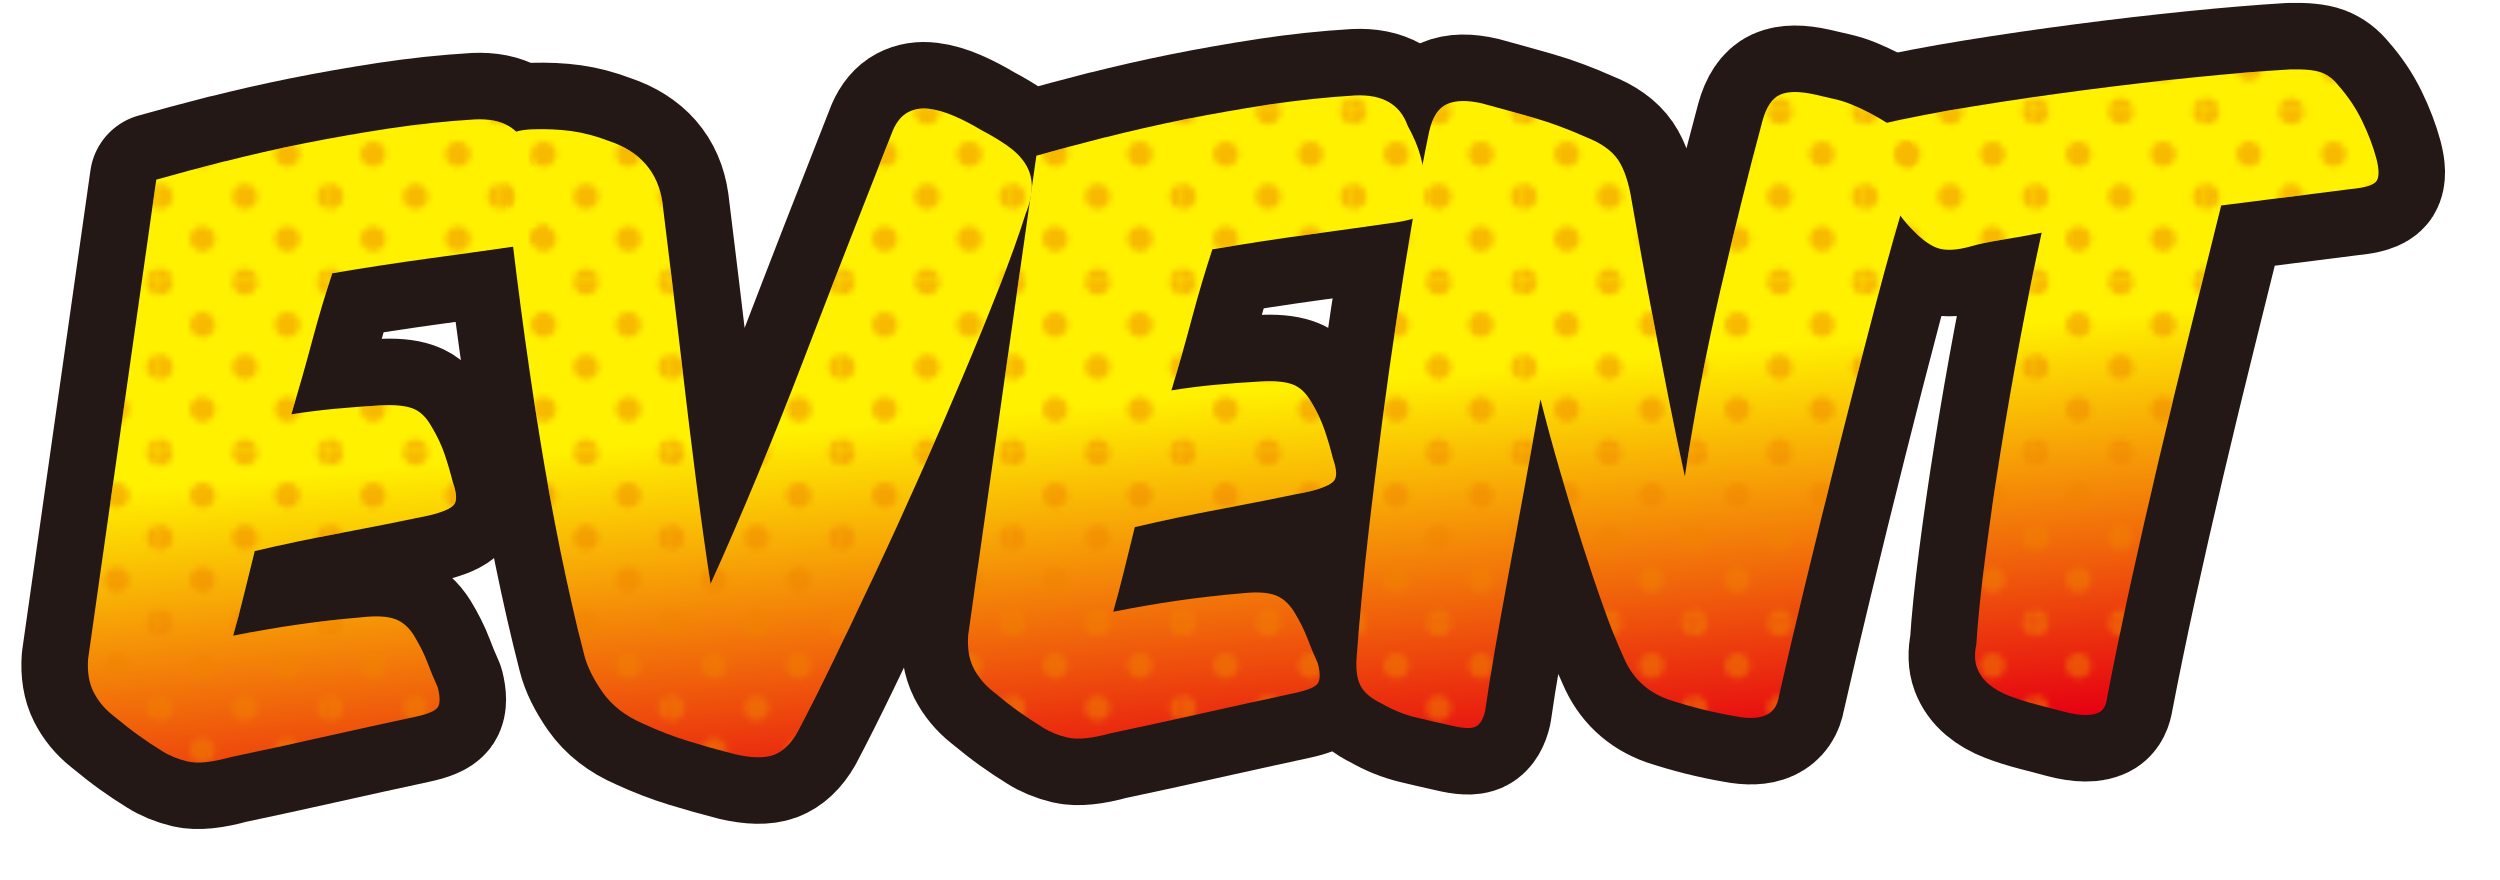 <?xml version="1.0" encoding="UTF-8"?>
<svg id="_x32_" xmlns="http://www.w3.org/2000/svg" xmlns:xlink="http://www.w3.org/1999/xlink" viewBox="0 0 463.4 163.15">
  <defs>
    <style>
      .cls-1 {
        fill: url(#_511423);
      }

      .cls-2, .cls-3, .cls-4 {
        fill: none;
      }

      .cls-5 {
        fill: #f08300;
      }

      .cls-3 {
        stroke: #231815;
      }

      .cls-3, .cls-4 {
        stroke-linecap: round;
        stroke-linejoin: round;
        stroke-width: 24.65px;
      }

      .cls-4 {
        stroke: #fff;
      }

      .cls-6 {
        fill: url(#linear-gradient);
      }

      .cls-7 {
        opacity: .5;
      }
    </style>
    <linearGradient id="linear-gradient" x1="222.66" y1="10.3" x2="234.52" y2="145.88" gradientUnits="userSpaceOnUse">
      <stop offset=".46" stop-color="#fff100"/>
      <stop offset="1" stop-color="#e60012"/>
    </linearGradient>
    <pattern id="_511423" data-name="511423" x="0" y="0" width="28.8" height="28.8" patternTransform="translate(851.57 -1749.43) scale(1.09)" patternUnits="userSpaceOnUse" viewBox="0 0 28.8 28.8">
      <g>
        <rect class="cls-2" x="0" width="28.8" height="28.8"/>
        <path class="cls-5" d="M28.8,30.96c1.19,0,2.16-.97,2.16-2.16s-.97-2.16-2.16-2.16-2.16.97-2.16,2.16.97,2.16,2.16,2.16Z"/>
        <path class="cls-5" d="M14.4,30.96c1.19,0,2.16-.97,2.16-2.16s-.97-2.16-2.16-2.16-2.16.97-2.16,2.16.97,2.16,2.16,2.16Z"/>
        <path class="cls-5" d="M0,30.96c1.19,0,2.16-.97,2.16-2.16s-.97-2.16-2.16-2.16-2.16.97-2.16,2.16.97,2.16,2.16,2.16Z"/>
        <path class="cls-5" d="M28.8,16.56c1.19,0,2.16-.97,2.16-2.16s-.97-2.16-2.16-2.16-2.16.97-2.16,2.16.97,2.16,2.16,2.16Z"/>
        <path class="cls-5" d="M14.4,16.56c1.19,0,2.16-.97,2.16-2.16s-.97-2.16-2.16-2.16-2.16.97-2.16,2.16.97,2.16,2.16,2.16Z"/>
        <path class="cls-5" d="M0,16.56c1.19,0,2.16-.97,2.16-2.16s-.97-2.16-2.16-2.16-2.16.97-2.16,2.16.97,2.16,2.16,2.16Z"/>
        <path class="cls-5" d="M28.8,2.16c1.19,0,2.16-.97,2.16-2.16s-.97-2.16-2.16-2.16-2.16.97-2.16,2.16.97,2.16,2.16,2.16Z"/>
        <path class="cls-5" d="M14.4,2.16c1.19,0,2.16-.97,2.16-2.16s-.97-2.16-2.16-2.16-2.16.97-2.16,2.16.97,2.16,2.16,2.16Z"/>
        <path class="cls-5" d="M0,2.16c1.19,0,2.16-.97,2.16-2.16S1.19-2.16,0-2.16-2.16-1.19-2.16,0-1.19,2.16,0,2.16Z"/>
        <path class="cls-5" d="M7.2,23.76c1.19,0,2.16-.97,2.16-2.16s-.97-2.16-2.16-2.16-2.16.97-2.16,2.16.97,2.16,2.16,2.16Z"/>
        <path class="cls-5" d="M21.6,23.76c1.19,0,2.16-.97,2.16-2.16s-.97-2.16-2.16-2.16-2.16.97-2.16,2.16.97,2.16,2.16,2.16Z"/>
        <path class="cls-5" d="M7.2,9.36c1.19,0,2.16-.97,2.16-2.16s-.97-2.16-2.16-2.16-2.16.97-2.16,2.16.97,2.16,2.16,2.16Z"/>
        <path class="cls-5" d="M21.6,9.36c1.19,0,2.16-.97,2.16-2.16s-.97-2.16-2.16-2.16-2.16.97-2.16,2.16.97,2.16,2.16,2.16Z"/>
      </g>
    </pattern>
  </defs>
  <g>
    <path class="cls-4" d="M36.43,36.21c4.66-1.19,9.54-2.3,14.64-3.33,5.1-1.02,10.34-1.94,15.71-2.76,5.37-.81,10.71-1.38,16.04-1.7,5.06-.23,8.29,1.64,9.72,5.59,1.15,2.1,1.95,4.01,2.4,5.72.44,1.72.89,3.59,1.33,5.62.35,2.3.18,3.86-.53,4.67-.71.82-2.35,1.44-4.92,1.86-5.32.77-10.83,1.54-16.5,2.31-5.68.78-11.67,1.69-17.97,2.75-1.33,4.03-2.57,8.21-3.73,12.54-1.15,4.34-2.44,8.87-3.86,13.61,2.66-.43,5.32-.76,7.99-1.02,2.66-.25,5.5-.46,8.52-.63,2.48-.15,4.44.01,5.86.51,1.42.49,2.62,1.62,3.59,3.36,1.06,1.75,1.88,3.48,2.46,5.19.58,1.71,1.09,3.45,1.53,5.22.71,2.02.78,3.39.2,4.12-.58.73-2.11,1.39-4.59,1.99-5.32,1.12-10.76,2.2-16.3,3.24-5.55,1.04-10.89,2.16-16.04,3.37-.71,2.86-1.38,5.56-2,8.11-.62,2.54-1.29,5.07-2,7.57,4.17-.82,8.14-1.51,11.91-2.05,3.77-.55,7.87-1.01,12.31-1.4,2.48-.25,4.41-.12,5.79.37,1.37.5,2.55,1.53,3.53,3.1,1.06,1.75,1.88,3.39,2.46,4.92.58,1.54,1.22,3.09,1.93,4.67.44,1.76.44,2.98,0,3.66-.45.68-1.86,1.27-4.26,1.78-5.68,1.22-11.45,2.49-17.3,3.8-5.86,1.31-11.45,2.53-16.77,3.65-3.55.98-6.23,1.25-8.05.82-1.82-.44-3.39-1.08-4.72-1.93-1.51-.93-2.95-1.89-4.33-2.88-1.38-.98-2.99-2.25-4.86-3.79-1.51-1.2-2.68-2.63-3.53-4.3-.84-1.66-1.17-3.7-1-6.1l12.64-88.85c3.81-1.08,8.05-2.21,12.71-3.41Z"/>
    <path class="cls-4" d="M179.96,59.59c-2.04,5.2-4.3,10.74-6.79,16.62-2.48,5.88-5.1,11.92-7.85,18.11-2.75,6.2-5.5,12.22-8.25,18.06-2.75,5.84-5.37,11.32-7.85,16.45-2.48,5.13-4.7,9.53-6.65,13.22-1.24,2.16-2.71,3.55-4.39,4.18-1.69.62-4.08.58-7.19-.14-3.11-.8-5.99-1.61-8.65-2.43-2.66-.81-5.46-1.89-8.38-3.23-3.28-1.42-5.79-3.37-7.52-5.85-1.73-2.48-2.86-4.78-3.39-6.9-3.11-12.07-5.88-25.68-8.32-40.83-2.44-15.15-4.63-31.79-6.59-49.93-.18-2.39.02-4.08.6-5.07.58-.99,2.2-1.52,4.86-1.6,2.57-.07,4.95.04,7.12.34,2.17.3,4.46.9,6.85,1.81,5.86,1.97,9.18,5.78,9.98,11.44.53,4.33,1.13,9.24,1.8,14.72.67,5.48,1.35,11.28,2.06,17.38.71,6.1,1.48,12.45,2.33,19.04.84,6.59,1.75,13.11,2.73,19.56,5.86-13.02,11.56-26.75,17.1-41.19,5.54-14.44,11.11-28.74,16.7-42.91.71-1.62,1.64-2.73,2.79-3.34,1.15-.61,2.46-.82,3.93-.64,1.46.18,3.02.63,4.66,1.34,1.64.71,3.3,1.57,4.99,2.59,1.77.93,3.37,1.88,4.79,2.87,1.42.98,2.53,2.08,3.33,3.3.8,1.22,1.22,2.58,1.26,4.09.04,1.51-.33,3.25-1.13,5.22-1.24,3.94-2.88,8.51-4.92,13.71Z"/>
    <path class="cls-4" d="M199.59,31.77c4.66-1.19,9.54-2.3,14.64-3.33,5.1-1.02,10.34-1.94,15.7-2.76,5.37-.81,10.71-1.38,16.04-1.7,5.06-.22,8.29,1.64,9.71,5.59,1.15,2.1,1.95,4.01,2.4,5.72.44,1.72.89,3.59,1.33,5.62.35,2.3.18,3.86-.53,4.67-.71.82-2.35,1.44-4.92,1.86-5.32.77-10.83,1.54-16.5,2.31-5.68.78-11.67,1.69-17.97,2.75-1.33,4.03-2.57,8.21-3.73,12.54-1.15,4.34-2.44,8.87-3.86,13.61,2.66-.43,5.32-.77,7.98-1.02,2.66-.25,5.5-.46,8.52-.63,2.48-.15,4.44.01,5.86.51,1.42.49,2.62,1.62,3.59,3.36,1.06,1.75,1.88,3.48,2.46,5.19.58,1.71,1.09,3.45,1.53,5.22.71,2.02.78,3.4.2,4.12-.58.73-2.11,1.39-4.59,1.99-5.32,1.12-10.76,2.2-16.3,3.24-5.55,1.04-10.89,2.16-16.04,3.37-.71,2.86-1.38,5.56-2,8.11-.62,2.54-1.29,5.07-2,7.57,4.17-.82,8.14-1.51,11.91-2.05,3.77-.55,7.87-1.01,12.31-1.4,2.48-.24,4.41-.12,5.79.38,1.37.5,2.55,1.53,3.53,3.1,1.06,1.75,1.88,3.39,2.46,4.92.58,1.54,1.22,3.09,1.93,4.67.44,1.76.44,2.98,0,3.66-.45.68-1.86,1.27-4.26,1.78-5.68,1.22-11.45,2.49-17.3,3.8-5.86,1.31-11.45,2.53-16.77,3.65-3.55.98-6.23,1.25-8.05.82-1.82-.44-3.39-1.08-4.72-1.94-1.51-.93-2.95-1.89-4.33-2.88-1.38-.98-2.99-2.25-4.86-3.79-1.51-1.2-2.68-2.63-3.53-4.3-.84-1.66-1.17-3.69-1-6.09l12.64-88.85c3.81-1.08,8.05-2.21,12.71-3.41Z"/>
    <path class="cls-4" d="M313.65,60.08c2.62-11.34,5.21-21.79,7.79-31.35.71-2.59,1.8-4.22,3.26-4.88,1.46-.66,3.61-.67,6.45-.04,1.33.32,2.53.6,3.59.83,1.07.24,2.11.56,3.13.98,1.02.42,2.11.92,3.26,1.51,1.15.59,2.48,1.35,3.99,2.29,2.57,1.53,4.01,3.11,4.33,4.74.31,1.63.11,3.61-.6,5.94-2.04,6.62-4.17,14.13-6.39,22.53-2.22,8.4-4.42,16.94-6.59,25.6-2.18,8.67-4.26,17.13-6.26,25.39-2,8.26-3.71,15.52-5.12,21.77-.53,3.38-3.19,4.61-7.99,3.68-4.08-.69-8.25-1.73-12.51-3.12-3.91-1.4-6.65-3.99-8.25-7.76-1.24-2.72-2.51-5.88-3.79-9.48-1.29-3.6-2.6-7.49-3.93-11.67-1.33-4.18-2.66-8.53-3.99-13.07-1.33-4.53-2.57-9.09-3.73-13.67-.98,5.53-1.98,11.06-2.99,16.58-1.02,5.53-2,10.81-2.93,15.85-.93,5.04-1.78,9.72-2.53,14.04-.75,4.33-1.35,8.09-1.8,11.29-.35,1.52-.93,2.49-1.73,2.91-.8.42-2.35.35-4.66-.21-2.13-.47-4.28-.97-6.45-1.49-2.18-.52-4.28-1.37-6.32-2.56-1.95-.92-3.26-2.02-3.93-3.29-.67-1.27-.91-3.06-.73-5.37.18-2.4.47-5.82.87-10.27.4-4.45.93-9.5,1.6-15.15.67-5.65,1.42-11.7,2.26-18.16.84-6.46,1.75-12.89,2.73-19.31.98-6.42,1.97-12.61,2.99-18.58,1.02-5.97,2.02-11.28,2.99-15.92.62-2.68,1.73-4.37,3.33-5.08,1.6-.71,3.77-.75,6.52-.11,3.28.89,6.48,1.78,9.58,2.67,3.1.89,6.34,2.09,9.72,3.6,2.75,1.08,4.7,2.47,5.86,4.17,1.15,1.7,2,4.23,2.53,7.58.44,2.56,1.02,5.83,1.73,9.8.71,3.97,1.51,8.28,2.4,12.91.89,4.63,1.82,9.4,2.79,14.3.98,4.9,1.95,9.6,2.93,14.09,1.77-11.67,3.97-23.17,6.59-34.52Z"/>
    <path class="cls-4" d="M419.12,42.77c-4.08.51-8.3,1.05-12.64,1.61-1.86,7.5-3.79,15.28-5.79,23.32-2,8.04-3.93,16.01-5.79,23.91s-3.62,15.6-5.26,23.1c-1.64,7.5-3.08,14.5-4.33,21.01-.18,1.25-.6,2.08-1.26,2.5-.67.42-1.58.62-2.73.61-1.15-.01-2.48-.22-3.99-.62-1.51-.4-3.19-.84-5.06-1.33-1.86-.48-3.55-1.01-5.06-1.59-1.51-.58-2.77-1.3-3.79-2.16-1.02-.86-1.75-1.88-2.2-3.07-.44-1.19-.49-2.62-.13-4.32.27-4.27.8-9.51,1.6-15.75.8-6.23,1.75-12.82,2.86-19.77,1.11-6.95,2.33-13.97,3.66-21.06,1.33-7.09,2.66-13.67,3.99-19.74-2.57.52-5.06.96-7.45,1.33-2.4.38-4.39.81-5.99,1.29-2.22.59-4.04.71-5.46.35-1.42-.36-3.02-1.45-4.79-3.26-1.86-1.81-3.57-4.12-5.12-6.91-1.55-2.8-2.82-5.16-3.79-7.08-1.06-2.01-1.33-3.36-.8-4.04.53-.68,1.64-1.26,3.33-1.75,5.23-1.21,11.16-2.34,17.77-3.41,6.61-1.07,13.35-2.05,20.23-2.95,6.88-.9,13.62-1.68,20.23-2.35,6.61-.67,12.53-1.16,17.77-1.48,2.75-.08,4.72.12,5.92.57,1.2.46,2.24,1.25,3.13,2.38,1.77,1.99,3.24,4.17,4.39,6.53,1.15,2.36,2.04,4.69,2.66,6.98.53,2.03.55,3.42.07,4.19-.49.77-2.11,1.28-4.86,1.53-3.46.45-7.23.93-11.31,1.44Z"/>
  </g>
  <g>
    <path class="cls-3" d="M41.67,29.92c4.66-1.19,9.54-2.3,14.64-3.33,5.1-1.02,10.34-1.94,15.71-2.76,5.37-.81,10.71-1.38,16.04-1.7,5.06-.23,8.29,1.64,9.72,5.59,1.15,2.1,1.95,4.01,2.4,5.72.44,1.72.89,3.59,1.33,5.62.35,2.3.18,3.86-.53,4.67-.71.82-2.35,1.44-4.92,1.86-5.32.77-10.83,1.54-16.5,2.31-5.68.78-11.67,1.69-17.97,2.75-1.33,4.03-2.57,8.21-3.73,12.54-1.15,4.34-2.44,8.87-3.86,13.61,2.66-.43,5.32-.76,7.99-1.02,2.66-.25,5.5-.46,8.52-.63,2.48-.15,4.44.01,5.86.51,1.42.49,2.62,1.62,3.59,3.36,1.06,1.75,1.88,3.48,2.46,5.19.58,1.71,1.09,3.45,1.53,5.22.71,2.02.78,3.39.2,4.12-.58.73-2.11,1.39-4.59,1.99-5.32,1.12-10.76,2.2-16.3,3.24-5.55,1.04-10.89,2.16-16.04,3.37-.71,2.86-1.38,5.56-2,8.11-.62,2.54-1.29,5.07-2,7.57,4.17-.82,8.14-1.51,11.91-2.05,3.77-.55,7.87-1.01,12.31-1.4,2.48-.25,4.41-.12,5.79.37,1.37.5,2.55,1.53,3.53,3.1,1.06,1.75,1.88,3.39,2.46,4.92.58,1.54,1.22,3.09,1.93,4.67.44,1.76.44,2.98,0,3.66-.45.68-1.86,1.27-4.26,1.78-5.68,1.22-11.45,2.49-17.3,3.8-5.86,1.31-11.45,2.53-16.77,3.65-3.55.98-6.23,1.25-8.05.82-1.82-.44-3.39-1.08-4.72-1.93-1.51-.93-2.95-1.89-4.33-2.88-1.38-.98-2.99-2.25-4.86-3.79-1.51-1.2-2.68-2.63-3.53-4.3-.84-1.66-1.17-3.7-1-6.1l12.64-88.85c3.81-1.08,8.05-2.21,12.71-3.41Z"/>
    <path class="cls-3" d="M185.2,53.3c-2.04,5.2-4.3,10.74-6.79,16.62-2.48,5.88-5.1,11.92-7.85,18.11-2.75,6.2-5.5,12.22-8.25,18.06-2.75,5.84-5.37,11.32-7.85,16.45-2.48,5.13-4.7,9.53-6.65,13.22-1.24,2.16-2.71,3.55-4.39,4.18-1.69.62-4.08.58-7.19-.14-3.11-.8-5.99-1.61-8.65-2.43-2.66-.81-5.46-1.89-8.38-3.23-3.28-1.42-5.79-3.37-7.52-5.85-1.73-2.48-2.86-4.78-3.39-6.9-3.11-12.07-5.88-25.68-8.32-40.83-2.44-15.15-4.63-31.79-6.59-49.93-.18-2.39.02-4.08.6-5.07.58-.99,2.2-1.52,4.86-1.6,2.57-.07,4.95.04,7.12.34,2.17.3,4.46.9,6.85,1.81,5.86,1.97,9.18,5.78,9.98,11.44.53,4.33,1.13,9.24,1.8,14.72.67,5.48,1.35,11.28,2.06,17.38.71,6.1,1.48,12.45,2.33,19.04.84,6.59,1.75,13.11,2.73,19.56,5.86-13.02,11.56-26.75,17.1-41.19,5.54-14.44,11.11-28.74,16.7-42.91.71-1.62,1.64-2.73,2.79-3.34,1.15-.61,2.46-.82,3.93-.64,1.46.18,3.02.63,4.66,1.34,1.64.71,3.3,1.57,4.99,2.59,1.77.93,3.37,1.88,4.79,2.87,1.42.98,2.53,2.08,3.33,3.3.8,1.22,1.22,2.58,1.26,4.09.04,1.51-.33,3.25-1.13,5.22-1.24,3.94-2.88,8.51-4.92,13.71Z"/>
    <path class="cls-3" d="M204.83,25.48c4.66-1.19,9.54-2.3,14.64-3.33,5.1-1.02,10.34-1.94,15.7-2.76,5.37-.81,10.71-1.38,16.04-1.7,5.06-.22,8.29,1.64,9.71,5.59,1.15,2.1,1.95,4.01,2.4,5.72.44,1.72.89,3.59,1.33,5.62.35,2.3.18,3.86-.53,4.67-.71.82-2.35,1.44-4.92,1.86-5.32.77-10.83,1.54-16.5,2.31-5.68.78-11.67,1.69-17.97,2.75-1.33,4.03-2.57,8.21-3.73,12.54-1.15,4.34-2.44,8.87-3.86,13.61,2.66-.43,5.32-.77,7.98-1.02,2.66-.25,5.5-.46,8.52-.63,2.48-.15,4.44.01,5.86.51,1.42.49,2.62,1.62,3.59,3.36,1.06,1.75,1.88,3.48,2.46,5.19.58,1.71,1.09,3.45,1.53,5.22.71,2.02.78,3.4.2,4.12-.58.73-2.11,1.39-4.59,1.99-5.32,1.12-10.76,2.2-16.3,3.24-5.55,1.04-10.89,2.16-16.04,3.37-.71,2.86-1.38,5.56-2,8.11-.62,2.54-1.29,5.07-2,7.57,4.17-.82,8.14-1.51,11.91-2.05,3.77-.55,7.87-1.01,12.31-1.4,2.48-.24,4.41-.12,5.79.38,1.37.5,2.55,1.53,3.53,3.1,1.06,1.75,1.88,3.39,2.46,4.92.58,1.54,1.22,3.09,1.93,4.67.44,1.76.44,2.98,0,3.66-.45.68-1.86,1.27-4.26,1.78-5.68,1.22-11.45,2.49-17.3,3.8-5.86,1.31-11.45,2.53-16.77,3.65-3.55.98-6.23,1.25-8.05.82-1.82-.44-3.39-1.08-4.72-1.94-1.51-.93-2.95-1.89-4.33-2.88-1.38-.98-2.99-2.25-4.86-3.79-1.51-1.2-2.68-2.63-3.53-4.3-.84-1.66-1.17-3.69-1-6.09l12.64-88.85c3.81-1.08,8.05-2.21,12.71-3.41Z"/>
    <path class="cls-3" d="M318.89,53.79c2.62-11.34,5.21-21.79,7.79-31.35.71-2.59,1.8-4.22,3.26-4.88,1.46-.66,3.61-.67,6.45-.04,1.33.32,2.53.6,3.59.83,1.07.24,2.11.56,3.13.98,1.02.42,2.11.92,3.26,1.51,1.15.59,2.48,1.35,3.99,2.29,2.57,1.53,4.01,3.11,4.33,4.74.31,1.63.11,3.61-.6,5.94-2.04,6.62-4.17,14.13-6.39,22.53-2.22,8.4-4.42,16.94-6.59,25.6-2.18,8.67-4.26,17.13-6.26,25.39-2,8.26-3.71,15.52-5.12,21.77-.53,3.38-3.19,4.61-7.99,3.68-4.08-.69-8.25-1.73-12.51-3.12-3.91-1.4-6.65-3.99-8.25-7.76-1.24-2.72-2.51-5.88-3.79-9.48-1.29-3.6-2.6-7.49-3.93-11.67-1.33-4.18-2.66-8.53-3.99-13.07-1.33-4.53-2.57-9.09-3.73-13.67-.98,5.53-1.98,11.06-2.99,16.58-1.02,5.53-2,10.81-2.93,15.85-.93,5.04-1.78,9.72-2.53,14.04-.75,4.33-1.35,8.09-1.8,11.29-.35,1.52-.93,2.49-1.73,2.91-.8.42-2.35.35-4.66-.21-2.13-.47-4.28-.97-6.45-1.49-2.18-.52-4.28-1.37-6.32-2.56-1.95-.92-3.26-2.02-3.93-3.29-.67-1.27-.91-3.06-.73-5.37.18-2.4.47-5.82.87-10.27.4-4.45.93-9.5,1.6-15.15.67-5.65,1.42-11.7,2.26-18.16.84-6.46,1.75-12.89,2.73-19.31.98-6.42,1.97-12.61,2.99-18.58,1.02-5.97,2.02-11.28,2.99-15.92.62-2.68,1.73-4.37,3.33-5.08,1.6-.71,3.77-.75,6.52-.11,3.28.89,6.48,1.78,9.58,2.67,3.1.89,6.34,2.09,9.72,3.6,2.75,1.08,4.7,2.47,5.86,4.17,1.15,1.7,2,4.23,2.53,7.58.44,2.56,1.02,5.83,1.73,9.8.71,3.97,1.51,8.28,2.4,12.91.89,4.63,1.82,9.4,2.79,14.3.98,4.9,1.95,9.6,2.93,14.09,1.77-11.67,3.97-23.17,6.59-34.52Z"/>
    <path class="cls-3" d="M424.36,36.48c-4.08.51-8.3,1.05-12.64,1.61-1.86,7.5-3.79,15.28-5.79,23.32-2,8.04-3.93,16.01-5.79,23.91s-3.62,15.6-5.26,23.1c-1.64,7.5-3.08,14.5-4.33,21.01-.18,1.25-.6,2.08-1.26,2.5-.67.42-1.58.62-2.73.61-1.15-.01-2.48-.22-3.99-.62-1.51-.4-3.19-.84-5.06-1.33-1.86-.48-3.55-1.01-5.06-1.59-1.51-.58-2.77-1.3-3.79-2.16-1.02-.86-1.75-1.88-2.2-3.07-.44-1.19-.49-2.62-.13-4.32.27-4.27.8-9.51,1.6-15.75.8-6.23,1.75-12.82,2.86-19.77,1.11-6.95,2.33-13.97,3.66-21.06,1.33-7.09,2.66-13.67,3.99-19.74-2.57.52-5.06.96-7.45,1.33-2.4.38-4.39.81-5.99,1.29-2.22.59-4.04.71-5.46.35-1.42-.36-3.02-1.45-4.79-3.26-1.86-1.81-3.57-4.12-5.12-6.91-1.55-2.8-2.82-5.16-3.79-7.08-1.06-2.01-1.33-3.36-.8-4.04.53-.68,1.64-1.26,3.33-1.75,5.23-1.21,11.16-2.34,17.77-3.41,6.61-1.07,13.35-2.05,20.23-2.95,6.88-.9,13.62-1.68,20.23-2.35,6.61-.67,12.53-1.16,17.77-1.48,2.75-.08,4.72.12,5.92.57,1.2.46,2.24,1.25,3.13,2.38,1.77,1.99,3.24,4.17,4.39,6.53,1.15,2.36,2.04,4.69,2.66,6.98.53,2.03.55,3.42.07,4.19-.49.77-2.11,1.28-4.86,1.53-3.46.45-7.23.93-11.31,1.44Z"/>
  </g>
  <g>
    <path class="cls-6" d="M41.67,29.92c4.66-1.19,9.54-2.3,14.64-3.33,5.1-1.02,10.34-1.94,15.71-2.76,5.37-.81,10.71-1.38,16.04-1.7,5.06-.23,8.29,1.64,9.72,5.59,1.15,2.1,1.95,4.01,2.4,5.72.44,1.72.89,3.59,1.33,5.62.35,2.3.18,3.86-.53,4.67-.71.82-2.35,1.44-4.92,1.86-5.32.77-10.83,1.54-16.5,2.31-5.68.78-11.67,1.69-17.97,2.75-1.33,4.03-2.57,8.21-3.73,12.54-1.15,4.34-2.44,8.87-3.86,13.61,2.66-.43,5.32-.76,7.99-1.02,2.66-.25,5.5-.46,8.52-.63,2.48-.15,4.44.01,5.86.51,1.42.49,2.62,1.62,3.59,3.36,1.06,1.75,1.88,3.48,2.46,5.19.58,1.71,1.09,3.45,1.53,5.22.71,2.02.78,3.39.2,4.12-.58.73-2.11,1.39-4.59,1.99-5.32,1.12-10.76,2.2-16.3,3.24-5.55,1.04-10.89,2.16-16.04,3.37-.71,2.86-1.38,5.56-2,8.11-.62,2.54-1.29,5.07-2,7.57,4.17-.82,8.14-1.51,11.91-2.05,3.77-.55,7.87-1.01,12.31-1.4,2.48-.25,4.41-.12,5.79.37,1.37.5,2.55,1.53,3.53,3.1,1.06,1.75,1.88,3.39,2.46,4.92.58,1.54,1.22,3.09,1.93,4.67.44,1.76.44,2.98,0,3.66-.45.68-1.86,1.27-4.26,1.78-5.68,1.22-11.45,2.49-17.3,3.8-5.86,1.31-11.45,2.53-16.77,3.65-3.55.98-6.23,1.25-8.05.82-1.82-.44-3.39-1.08-4.72-1.93-1.51-.93-2.95-1.89-4.33-2.88-1.38-.98-2.99-2.25-4.86-3.79-1.51-1.2-2.68-2.63-3.53-4.3-.84-1.66-1.17-3.7-1-6.1l12.64-88.85c3.81-1.08,8.05-2.21,12.71-3.41Z"/>
    <path class="cls-6" d="M185.2,53.3c-2.04,5.2-4.3,10.74-6.79,16.62-2.48,5.88-5.1,11.92-7.85,18.11-2.75,6.2-5.5,12.22-8.25,18.06-2.75,5.84-5.37,11.32-7.85,16.45-2.48,5.13-4.7,9.53-6.65,13.22-1.24,2.16-2.71,3.55-4.39,4.18-1.69.62-4.08.58-7.19-.14-3.11-.8-5.99-1.61-8.65-2.43-2.66-.81-5.46-1.89-8.38-3.23-3.28-1.42-5.79-3.37-7.52-5.85-1.73-2.48-2.86-4.78-3.39-6.9-3.11-12.07-5.88-25.68-8.32-40.83-2.44-15.15-4.63-31.79-6.59-49.93-.18-2.39.02-4.08.6-5.07.58-.99,2.2-1.52,4.86-1.6,2.57-.07,4.95.04,7.12.34,2.17.3,4.46.9,6.85,1.81,5.86,1.97,9.18,5.78,9.98,11.44.53,4.33,1.13,9.24,1.8,14.72.67,5.48,1.35,11.28,2.06,17.38.71,6.1,1.48,12.45,2.33,19.04.84,6.59,1.75,13.11,2.73,19.56,5.86-13.02,11.56-26.75,17.1-41.19,5.54-14.44,11.11-28.74,16.7-42.91.71-1.62,1.64-2.73,2.79-3.34,1.15-.61,2.46-.82,3.93-.64,1.46.18,3.02.63,4.66,1.34,1.64.71,3.3,1.57,4.99,2.59,1.77.93,3.37,1.88,4.79,2.87,1.42.98,2.53,2.08,3.33,3.3.8,1.22,1.22,2.58,1.26,4.09.04,1.51-.33,3.25-1.13,5.22-1.24,3.94-2.88,8.51-4.92,13.71Z"/>
    <path class="cls-6" d="M204.83,25.48c4.66-1.19,9.54-2.3,14.64-3.33,5.1-1.02,10.34-1.94,15.7-2.76,5.37-.81,10.71-1.38,16.04-1.7,5.06-.22,8.29,1.64,9.71,5.59,1.15,2.1,1.95,4.01,2.4,5.72.44,1.72.89,3.59,1.33,5.62.35,2.3.18,3.86-.53,4.67-.71.82-2.35,1.44-4.92,1.86-5.32.77-10.83,1.54-16.5,2.31-5.68.78-11.67,1.69-17.97,2.75-1.33,4.03-2.57,8.21-3.73,12.54-1.15,4.34-2.44,8.87-3.86,13.61,2.66-.43,5.32-.77,7.98-1.02,2.66-.25,5.5-.46,8.52-.63,2.48-.15,4.44.01,5.86.51,1.42.49,2.62,1.62,3.59,3.36,1.06,1.75,1.88,3.48,2.46,5.19.58,1.71,1.09,3.45,1.53,5.22.71,2.02.78,3.4.2,4.12-.58.73-2.11,1.39-4.59,1.99-5.32,1.12-10.76,2.2-16.3,3.24-5.55,1.04-10.89,2.16-16.04,3.37-.71,2.86-1.38,5.56-2,8.11-.62,2.54-1.29,5.07-2,7.57,4.17-.82,8.14-1.51,11.91-2.05,3.77-.55,7.87-1.01,12.31-1.4,2.48-.24,4.41-.12,5.79.38,1.37.5,2.55,1.53,3.53,3.1,1.06,1.75,1.88,3.39,2.46,4.92.58,1.54,1.22,3.09,1.93,4.67.44,1.76.44,2.98,0,3.66-.45.68-1.86,1.27-4.26,1.78-5.68,1.22-11.45,2.49-17.3,3.8-5.86,1.31-11.45,2.53-16.77,3.65-3.55.98-6.23,1.25-8.05.82-1.82-.44-3.39-1.08-4.72-1.94-1.51-.93-2.95-1.89-4.33-2.88-1.38-.98-2.99-2.25-4.86-3.79-1.51-1.2-2.68-2.63-3.53-4.3-.84-1.66-1.17-3.69-1-6.09l12.64-88.85c3.81-1.08,8.05-2.21,12.71-3.41Z"/>
    <path class="cls-6" d="M318.89,53.79c2.62-11.34,5.21-21.79,7.79-31.35.71-2.59,1.8-4.22,3.26-4.88,1.46-.66,3.61-.67,6.45-.04,1.33.32,2.53.6,3.59.83,1.07.24,2.11.56,3.13.98,1.02.42,2.11.92,3.26,1.51,1.15.59,2.48,1.35,3.99,2.29,2.57,1.53,4.01,3.11,4.33,4.74.31,1.63.11,3.61-.6,5.94-2.04,6.62-4.17,14.13-6.39,22.53-2.22,8.4-4.42,16.94-6.59,25.6-2.18,8.67-4.26,17.13-6.26,25.39-2,8.26-3.71,15.52-5.12,21.77-.53,3.38-3.19,4.61-7.99,3.68-4.08-.69-8.25-1.73-12.51-3.12-3.91-1.4-6.65-3.99-8.25-7.76-1.24-2.72-2.51-5.88-3.79-9.48-1.29-3.6-2.6-7.49-3.93-11.67-1.33-4.18-2.66-8.53-3.99-13.07-1.33-4.53-2.57-9.09-3.73-13.67-.98,5.53-1.98,11.06-2.99,16.58-1.02,5.53-2,10.81-2.93,15.85-.93,5.04-1.78,9.72-2.53,14.04-.75,4.33-1.35,8.09-1.8,11.29-.35,1.52-.93,2.49-1.73,2.91-.8.42-2.35.35-4.66-.21-2.13-.47-4.28-.97-6.45-1.49-2.18-.52-4.28-1.37-6.32-2.56-1.95-.92-3.26-2.02-3.93-3.29-.67-1.27-.91-3.06-.73-5.37.18-2.4.47-5.82.87-10.27.4-4.45.93-9.5,1.6-15.15.67-5.65,1.42-11.7,2.26-18.16.84-6.46,1.75-12.89,2.73-19.31.98-6.42,1.97-12.61,2.99-18.58,1.02-5.97,2.02-11.28,2.99-15.92.62-2.68,1.73-4.37,3.33-5.08,1.6-.71,3.77-.75,6.52-.11,3.28.89,6.48,1.78,9.58,2.67,3.1.89,6.34,2.09,9.72,3.6,2.75,1.08,4.7,2.47,5.86,4.17,1.15,1.7,2,4.23,2.53,7.58.44,2.56,1.02,5.83,1.73,9.8.71,3.97,1.51,8.28,2.4,12.91.89,4.63,1.82,9.4,2.79,14.3.98,4.9,1.95,9.6,2.93,14.09,1.77-11.67,3.97-23.17,6.59-34.52Z"/>
    <path class="cls-6" d="M424.36,36.48c-4.08.51-8.3,1.05-12.64,1.61-1.86,7.5-3.79,15.28-5.79,23.32-2,8.04-3.93,16.01-5.79,23.91s-3.62,15.6-5.26,23.1c-1.64,7.5-3.08,14.5-4.33,21.01-.18,1.25-.6,2.08-1.26,2.5-.67.42-1.58.62-2.73.61-1.15-.01-2.48-.22-3.99-.62-1.51-.4-3.19-.84-5.06-1.33-1.86-.48-3.55-1.01-5.06-1.59-1.51-.58-2.77-1.3-3.79-2.16-1.02-.86-1.75-1.88-2.2-3.07-.44-1.19-.49-2.62-.13-4.32.27-4.27.8-9.51,1.6-15.75.8-6.23,1.75-12.82,2.86-19.77,1.11-6.95,2.33-13.97,3.66-21.06,1.33-7.09,2.66-13.67,3.99-19.74-2.57.52-5.06.96-7.45,1.33-2.4.38-4.39.81-5.99,1.29-2.22.59-4.04.71-5.46.35-1.42-.36-3.02-1.45-4.79-3.26-1.86-1.81-3.57-4.12-5.12-6.91-1.55-2.8-2.82-5.16-3.79-7.08-1.06-2.01-1.33-3.36-.8-4.04.53-.68,1.64-1.26,3.33-1.75,5.23-1.21,11.16-2.34,17.77-3.41,6.61-1.07,13.35-2.05,20.23-2.95,6.88-.9,13.62-1.68,20.23-2.35,6.61-.67,12.53-1.16,17.77-1.48,2.75-.08,4.72.12,5.92.57,1.2.46,2.24,1.25,3.13,2.38,1.77,1.99,3.24,4.17,4.39,6.53,1.15,2.36,2.04,4.69,2.66,6.98.53,2.03.55,3.42.07,4.19-.49.77-2.11,1.28-4.86,1.53-3.46.45-7.23.93-11.31,1.44Z"/>
  </g>
  <g class="cls-7">
    <path class="cls-1" d="M41.67,29.92c4.66-1.19,9.54-2.3,14.64-3.33,5.1-1.02,10.34-1.94,15.71-2.76,5.37-.81,10.71-1.38,16.04-1.7,5.06-.23,8.29,1.64,9.72,5.59,1.15,2.1,1.95,4.01,2.4,5.72.44,1.72.89,3.59,1.33,5.62.35,2.3.18,3.86-.53,4.67-.71.82-2.35,1.44-4.92,1.86-5.32.77-10.83,1.54-16.5,2.31-5.68.78-11.67,1.69-17.97,2.75-1.33,4.03-2.57,8.21-3.73,12.54-1.15,4.34-2.44,8.87-3.86,13.61,2.66-.43,5.32-.76,7.99-1.02,2.66-.25,5.5-.46,8.52-.63,2.48-.15,4.44.01,5.86.51,1.42.49,2.62,1.62,3.59,3.36,1.06,1.75,1.88,3.48,2.46,5.19.58,1.71,1.09,3.45,1.53,5.22.71,2.02.78,3.39.2,4.12-.58.73-2.11,1.39-4.59,1.99-5.32,1.12-10.76,2.2-16.3,3.24-5.55,1.04-10.89,2.16-16.04,3.37-.71,2.86-1.38,5.56-2,8.11-.62,2.54-1.29,5.07-2,7.57,4.17-.82,8.14-1.51,11.91-2.05,3.77-.55,7.87-1.01,12.31-1.4,2.48-.25,4.41-.12,5.79.37,1.37.5,2.55,1.53,3.53,3.1,1.06,1.75,1.88,3.39,2.46,4.92.58,1.54,1.22,3.09,1.93,4.67.44,1.76.44,2.98,0,3.66-.45.68-1.86,1.27-4.26,1.78-5.68,1.22-11.45,2.49-17.3,3.8-5.86,1.31-11.45,2.53-16.77,3.65-3.55.98-6.23,1.25-8.05.82-1.82-.44-3.39-1.08-4.72-1.93-1.51-.93-2.95-1.89-4.33-2.88-1.38-.98-2.99-2.25-4.86-3.79-1.51-1.2-2.68-2.63-3.53-4.3-.84-1.66-1.17-3.7-1-6.1l12.64-88.85c3.81-1.08,8.05-2.21,12.71-3.41Z"/>
    <path class="cls-1" d="M185.2,53.3c-2.04,5.2-4.3,10.74-6.79,16.62-2.48,5.88-5.1,11.92-7.85,18.11-2.75,6.2-5.5,12.22-8.25,18.06-2.75,5.84-5.37,11.32-7.85,16.45-2.48,5.13-4.7,9.53-6.65,13.22-1.24,2.16-2.71,3.55-4.39,4.18-1.69.62-4.08.58-7.19-.14-3.11-.8-5.99-1.61-8.65-2.43-2.66-.81-5.46-1.89-8.38-3.23-3.28-1.42-5.79-3.37-7.52-5.85-1.73-2.48-2.86-4.78-3.39-6.9-3.11-12.07-5.88-25.68-8.32-40.83-2.44-15.15-4.63-31.79-6.59-49.93-.18-2.39.02-4.08.6-5.07.58-.99,2.2-1.52,4.86-1.6,2.57-.07,4.95.04,7.12.34,2.17.3,4.46.9,6.85,1.81,5.86,1.97,9.18,5.78,9.98,11.44.53,4.33,1.13,9.24,1.8,14.72.67,5.48,1.35,11.28,2.06,17.38.71,6.1,1.48,12.45,2.33,19.04.84,6.59,1.75,13.11,2.73,19.56,5.86-13.02,11.56-26.75,17.1-41.19,5.54-14.44,11.11-28.74,16.7-42.91.71-1.62,1.64-2.73,2.79-3.34,1.15-.61,2.46-.82,3.93-.64,1.46.18,3.02.63,4.66,1.34,1.64.71,3.3,1.57,4.99,2.59,1.77.93,3.37,1.88,4.79,2.87,1.42.98,2.53,2.08,3.33,3.3.8,1.22,1.22,2.58,1.26,4.09.04,1.51-.33,3.25-1.13,5.22-1.24,3.94-2.88,8.51-4.92,13.71Z"/>
    <path class="cls-1" d="M204.83,25.48c4.66-1.19,9.54-2.3,14.64-3.33,5.1-1.02,10.34-1.94,15.7-2.76,5.37-.81,10.71-1.38,16.04-1.7,5.06-.22,8.29,1.64,9.71,5.59,1.15,2.1,1.95,4.01,2.4,5.72.44,1.72.89,3.59,1.33,5.62.35,2.3.18,3.86-.53,4.67-.71.82-2.35,1.44-4.92,1.86-5.32.77-10.83,1.54-16.5,2.31-5.68.78-11.67,1.69-17.97,2.75-1.33,4.03-2.57,8.21-3.73,12.54-1.15,4.34-2.44,8.87-3.86,13.61,2.66-.43,5.32-.77,7.98-1.02,2.66-.25,5.5-.46,8.52-.63,2.48-.15,4.44.01,5.86.51,1.42.49,2.62,1.62,3.59,3.36,1.06,1.75,1.88,3.48,2.46,5.19.58,1.71,1.09,3.45,1.53,5.22.71,2.02.78,3.4.2,4.12-.58.73-2.11,1.39-4.59,1.99-5.32,1.12-10.76,2.2-16.3,3.24-5.55,1.04-10.89,2.16-16.04,3.37-.71,2.86-1.38,5.56-2,8.11-.62,2.54-1.29,5.07-2,7.57,4.17-.82,8.14-1.51,11.91-2.05,3.77-.55,7.87-1.01,12.31-1.4,2.48-.24,4.41-.12,5.79.38,1.37.5,2.55,1.53,3.53,3.1,1.06,1.75,1.88,3.39,2.46,4.92.58,1.54,1.22,3.09,1.93,4.67.44,1.76.44,2.98,0,3.66-.45.68-1.86,1.27-4.26,1.78-5.68,1.22-11.45,2.49-17.3,3.8-5.86,1.31-11.45,2.53-16.77,3.65-3.55.98-6.23,1.25-8.05.82-1.82-.44-3.39-1.08-4.72-1.94-1.51-.93-2.95-1.89-4.33-2.88-1.38-.98-2.99-2.25-4.86-3.79-1.51-1.2-2.68-2.63-3.53-4.3-.84-1.66-1.17-3.69-1-6.09l12.64-88.85c3.81-1.08,8.05-2.21,12.71-3.41Z"/>
    <path class="cls-1" d="M318.89,53.79c2.62-11.34,5.21-21.79,7.79-31.35.71-2.59,1.8-4.22,3.26-4.88,1.46-.66,3.61-.67,6.45-.04,1.33.32,2.53.6,3.59.83,1.07.24,2.11.56,3.13.98,1.02.42,2.11.92,3.26,1.51,1.15.59,2.48,1.35,3.99,2.29,2.57,1.53,4.01,3.11,4.33,4.74.31,1.63.11,3.61-.6,5.94-2.04,6.62-4.17,14.13-6.39,22.53-2.22,8.4-4.42,16.94-6.59,25.6-2.18,8.67-4.26,17.13-6.26,25.39-2,8.26-3.71,15.52-5.12,21.77-.53,3.38-3.19,4.61-7.99,3.68-4.08-.69-8.25-1.73-12.51-3.12-3.91-1.4-6.65-3.99-8.25-7.76-1.24-2.72-2.51-5.88-3.79-9.48-1.29-3.6-2.6-7.49-3.93-11.67-1.33-4.18-2.66-8.53-3.99-13.07-1.33-4.53-2.57-9.09-3.73-13.67-.98,5.53-1.98,11.06-2.99,16.58-1.02,5.53-2,10.81-2.93,15.85-.93,5.04-1.78,9.72-2.53,14.04-.75,4.33-1.35,8.09-1.8,11.29-.35,1.52-.93,2.49-1.73,2.91-.8.42-2.35.35-4.66-.21-2.13-.47-4.28-.97-6.45-1.49-2.18-.52-4.28-1.37-6.32-2.56-1.95-.92-3.26-2.02-3.93-3.29-.67-1.27-.91-3.06-.73-5.37.18-2.4.47-5.82.87-10.27.4-4.45.93-9.5,1.6-15.15.67-5.65,1.42-11.7,2.26-18.16.84-6.46,1.75-12.89,2.73-19.31.98-6.42,1.97-12.61,2.99-18.58,1.02-5.97,2.02-11.28,2.99-15.92.62-2.68,1.73-4.37,3.33-5.08,1.6-.71,3.77-.75,6.52-.11,3.28.89,6.48,1.78,9.58,2.67,3.1.89,6.34,2.09,9.72,3.6,2.75,1.08,4.7,2.47,5.86,4.17,1.15,1.7,2,4.23,2.53,7.58.44,2.56,1.02,5.83,1.73,9.8.71,3.97,1.51,8.28,2.4,12.91.89,4.63,1.82,9.4,2.79,14.3.98,4.9,1.95,9.6,2.93,14.09,1.77-11.67,3.97-23.17,6.59-34.52Z"/>
    <path class="cls-1" d="M424.36,36.48c-4.08.51-8.3,1.05-12.64,1.61-1.86,7.5-3.79,15.28-5.79,23.32-2,8.04-3.93,16.01-5.79,23.91s-3.62,15.6-5.26,23.1c-1.64,7.5-3.08,14.5-4.33,21.01-.18,1.25-.6,2.08-1.26,2.5-.67.42-1.58.62-2.73.61-1.15-.01-2.48-.22-3.99-.62-1.51-.4-3.19-.84-5.06-1.33-1.86-.48-3.55-1.01-5.06-1.59-1.51-.58-2.77-1.3-3.79-2.16-1.02-.86-1.75-1.88-2.2-3.07-.44-1.19-.49-2.62-.13-4.32.27-4.27.8-9.51,1.6-15.75.8-6.23,1.75-12.82,2.86-19.77,1.11-6.95,2.33-13.97,3.66-21.06,1.33-7.09,2.66-13.67,3.99-19.74-2.57.52-5.06.96-7.45,1.33-2.4.38-4.39.81-5.99,1.29-2.22.59-4.04.71-5.46.35-1.42-.36-3.02-1.45-4.79-3.26-1.86-1.81-3.57-4.12-5.12-6.91-1.55-2.8-2.82-5.16-3.79-7.08-1.06-2.01-1.33-3.36-.8-4.04.53-.68,1.64-1.26,3.33-1.75,5.23-1.21,11.16-2.34,17.77-3.41,6.61-1.07,13.35-2.05,20.23-2.95,6.88-.9,13.62-1.68,20.23-2.35,6.61-.67,12.53-1.16,17.77-1.48,2.75-.08,4.72.12,5.92.57,1.2.46,2.24,1.25,3.13,2.38,1.77,1.99,3.24,4.17,4.39,6.53,1.15,2.36,2.04,4.69,2.66,6.98.53,2.03.55,3.42.07,4.19-.49.77-2.11,1.28-4.86,1.53-3.46.45-7.23.93-11.31,1.44Z"/>
  </g>
</svg>